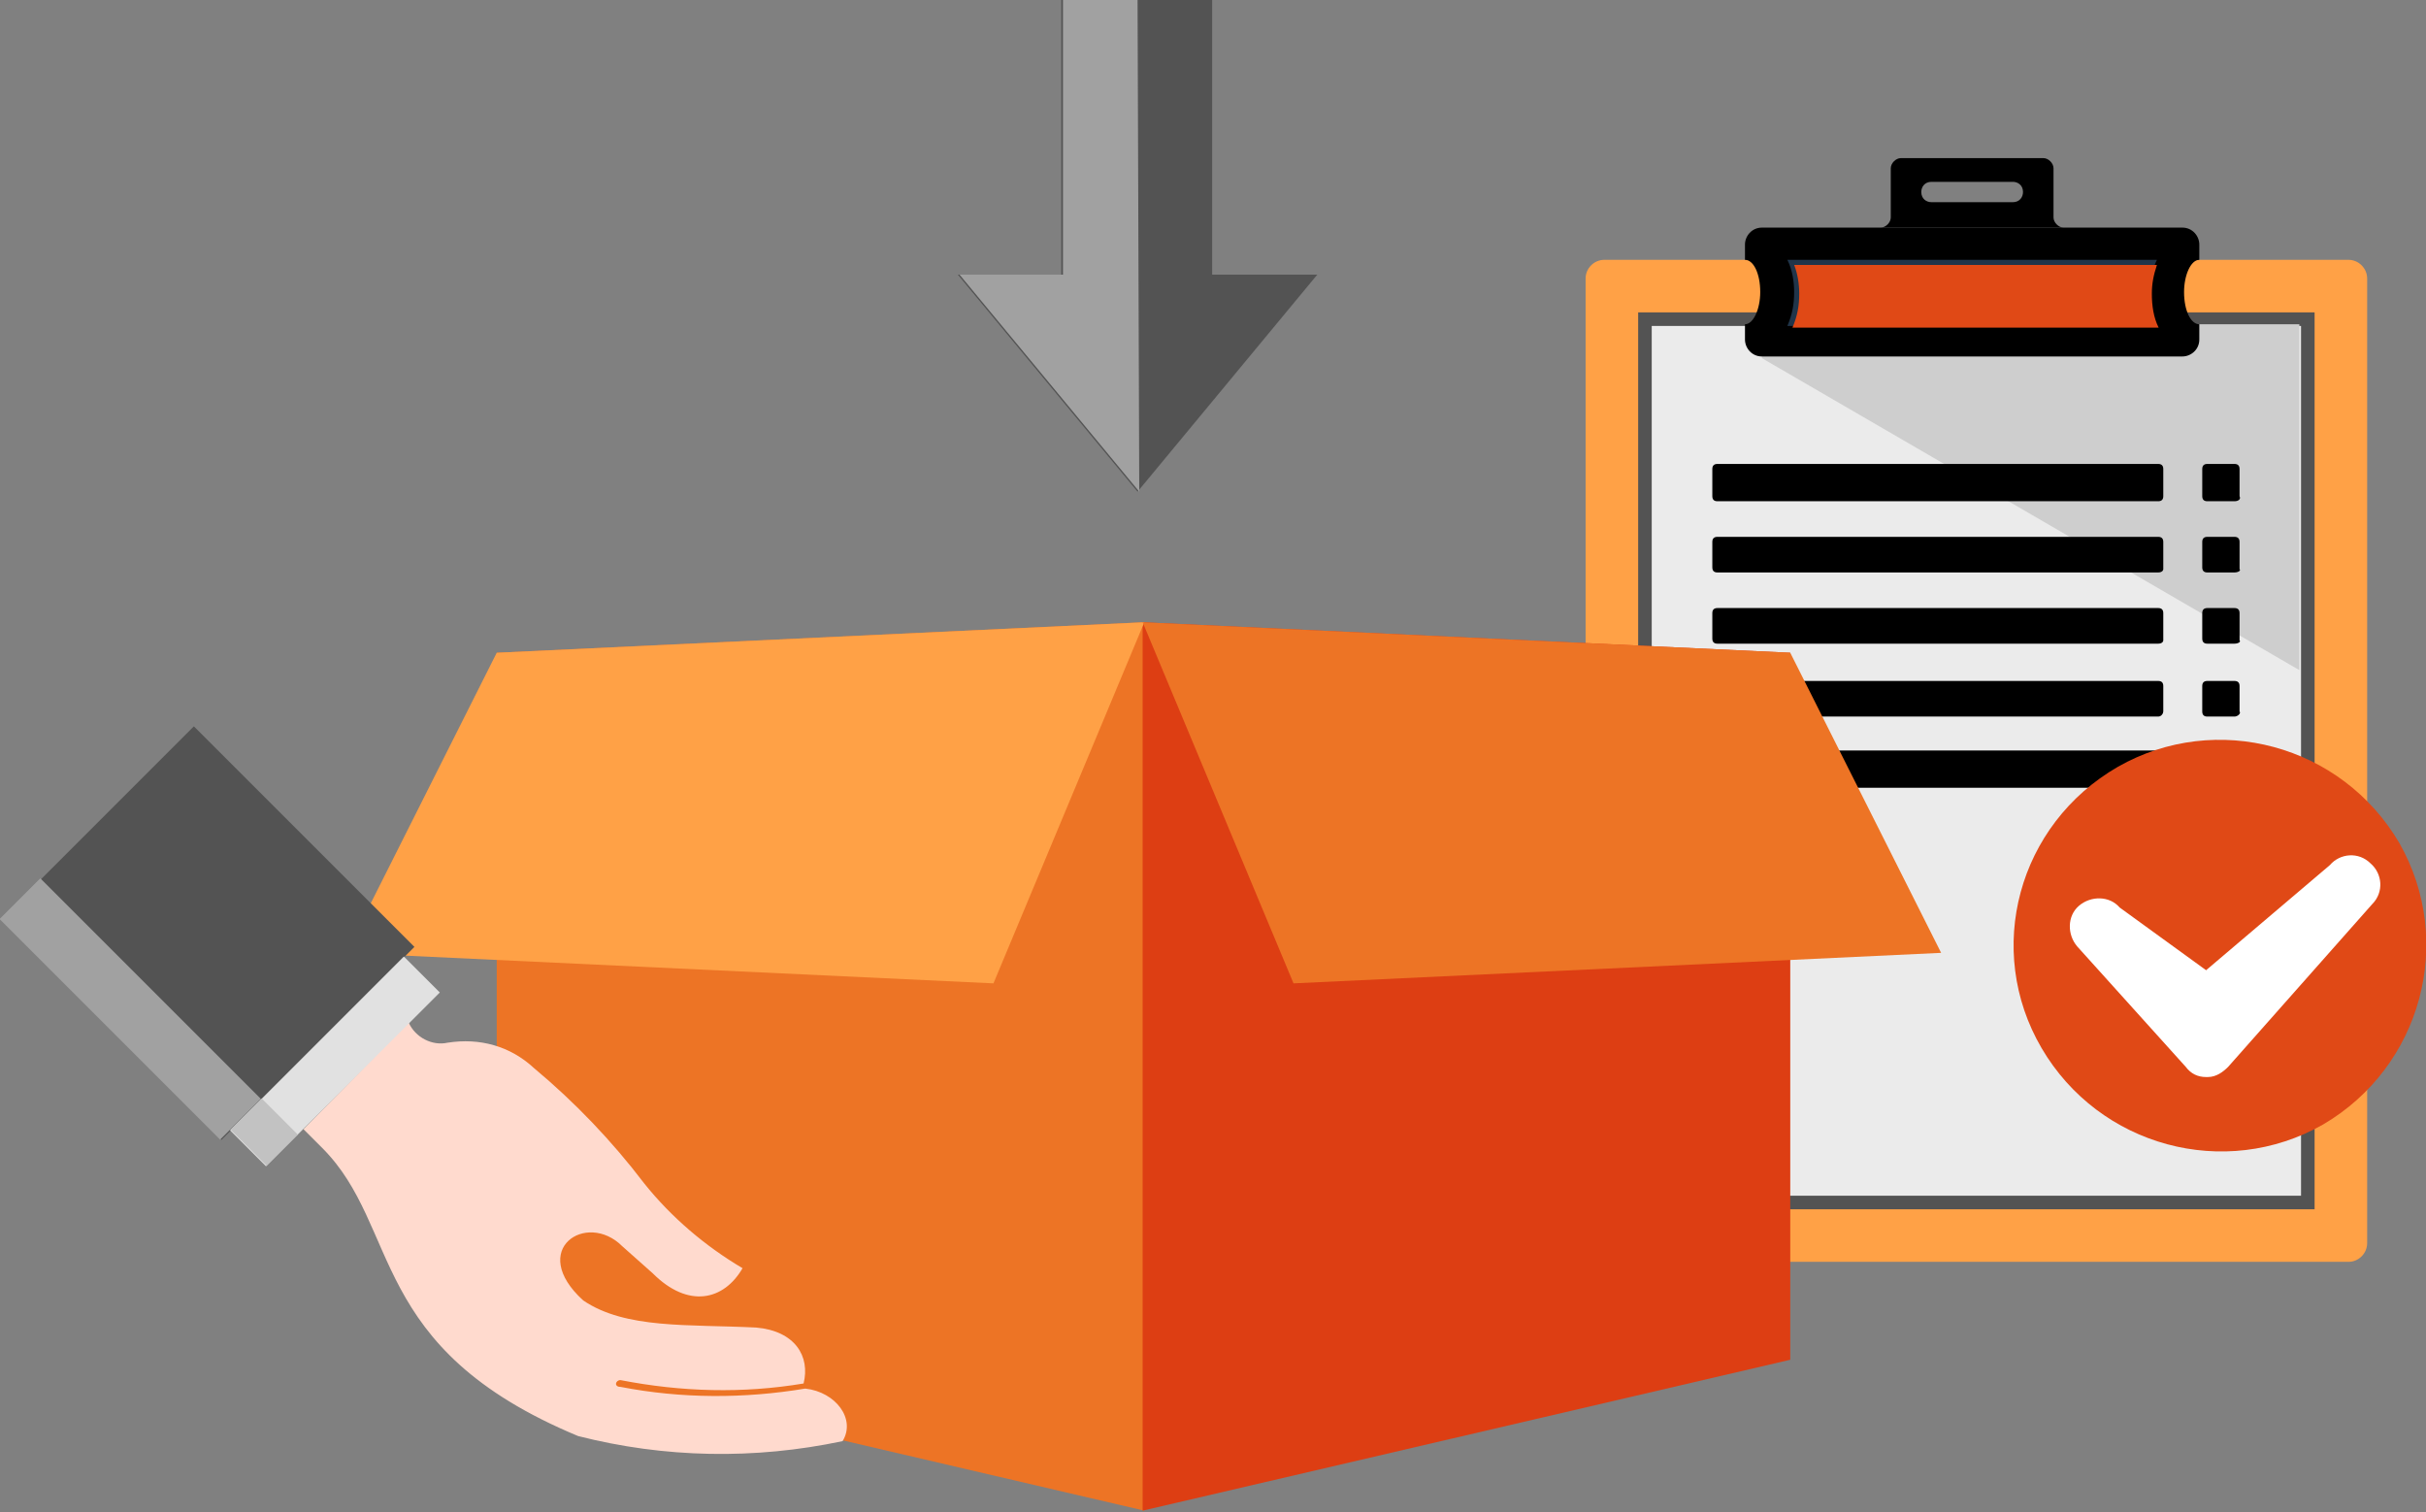 <?xml version="1.0" encoding="utf-8"?>
<!-- Generator: Adobe Illustrator 23.0.3, SVG Export Plug-In . SVG Version: 6.00 Build 0)  -->
<svg version="1.1" id="Vrstva_1" xmlns="http://www.w3.org/2000/svg" xmlns:xlink="http://www.w3.org/1999/xlink" x="0px" y="0px"
	 width="143.1px" height="89.2px" viewBox="0 0 143.1 89.2" style="enable-background:new 0 0 143.1 89.2;" xml:space="preserve">
<rect x="0" y="0" width="143.1" height="89.2" fill="#808080" stroke="none"/>
<style type="text/css">
	.st0{fill-rule:evenodd;clip-rule:evenodd;fill:#FFA146;}
	.st1{fill:#535353;}
	.st2{fill:#EBEBEB;}
	.st3{fill-rule:evenodd;clip-rule:evenodd;fill:#CECECE;}
	.st4{fill-rule:evenodd;clip-rule:evenodd;}
	.st5{fill-rule:evenodd;clip-rule:evenodd;fill:#E04916;}
	.st6{fill-rule:evenodd;clip-rule:evenodd;fill:#FFFFFF;}
	.st7{fill-rule:evenodd;clip-rule:evenodd;fill:#20354A;}
	.st8{fill-rule:evenodd;clip-rule:evenodd;fill:#ED7425;}
	.st9{fill-rule:evenodd;clip-rule:evenodd;fill:#DD3E13;}
	.st10{fill-rule:evenodd;clip-rule:evenodd;fill:#535353;}
	.st11{fill-rule:evenodd;clip-rule:evenodd;fill:#A1A1A1;}
	.st12{fill-rule:evenodd;clip-rule:evenodd;fill:#FFDACE;}
	.st13{fill:#E1E1E1;}
	.st14{fill:#A1A1A1;}
	.st15{fill:#C2C2C2;}
</style>
<g>
	<g id="Group_180" transform="translate(-1213.671 -1209.675)">
		<path id="Path_493_1_" class="st0" d="M1308.3,1225h43.9c0.6,0,1.1,0.5,1.1,1.1v56.9c0,0.6-0.5,1.1-1.1,1.1h-43.9
			c-0.6,0-1.1-0.5-1.1-1.1v-56.9C1307.2,1225.5,1307.7,1225,1308.3,1225z"/>
		<rect id="Rectangle_547_1_" x="1310.3" y="1228.1" class="st1" width="39.9" height="52.9"/>
		<rect id="Rectangle_548_1_" x="1311.1" y="1228.9" class="st2" width="38.3" height="51.3"/>
		<path id="Path_494_1_" class="st3" d="M1317.6,1230.8l31.7,18.4v-20.4h-31.8L1317.6,1230.8z"/>
		<g id="Group_162_1_" transform="translate(1225.274 1237.839)">
			<g id="Group_160_1_">
				<path id="Path_495_1_" class="st4" d="M115.7,1.4h-26c-0.2,0-0.3-0.1-0.3-0.3v-1.6c0-0.2,0.1-0.3,0.3-0.3h26
					c0.2,0,0.3,0.1,0.3,0.3v1.6C116,1.3,115.9,1.4,115.7,1.4z"/>
				<path id="Path_496_1_" class="st4" d="M115.7,5.6h-26c-0.2,0-0.3-0.1-0.3-0.3V3.8c0-0.2,0.1-0.3,0.3-0.3h26
					c0.2,0,0.3,0.1,0.3,0.3v1.6C116,5.5,115.9,5.6,115.7,5.6z"/>
				<path id="Path_497_1_" class="st4" d="M115.7,9.8h-26c-0.2,0-0.3-0.1-0.3-0.3V8c0-0.2,0.1-0.3,0.3-0.3h26c0.2,0,0.3,0.1,0.3,0.3
					v1.6C116,9.7,115.9,9.8,115.7,9.8z"/>
				<path id="Path_498_1_" class="st4" d="M115.7,14.1h-26c-0.2,0-0.3-0.1-0.3-0.3v-1.5c0-0.2,0.1-0.3,0.3-0.3h26
					c0.2,0,0.3,0.1,0.3,0.3v1.5C116,13.9,115.9,14.1,115.7,14.1z"/>
				<path id="Path_499_1_" class="st4" d="M115.7,18.3h-26c-0.2,0-0.3-0.1-0.3-0.3v-1.6c0-0.2,0.1-0.3,0.3-0.3h26
					c0.2,0,0.3,0.1,0.3,0.3V18C116,18.1,115.9,18.3,115.7,18.3z"/>
			</g>
			<g id="Group_161_1_" transform="translate(45.199)">
				<path id="Path_500_1_" class="st4" d="M75,1.4h-1.6c-0.2,0-0.3-0.1-0.3-0.3v-1.6c0-0.2,0.1-0.3,0.3-0.3H75
					c0.2,0,0.3,0.1,0.3,0.3v1.6C75.4,1.3,75.2,1.4,75,1.4z"/>
				<path id="Path_501_1_" class="st4" d="M75,5.6h-1.6c-0.2,0-0.3-0.1-0.3-0.3V3.8c0-0.2,0.1-0.3,0.3-0.3H75c0.2,0,0.3,0.1,0.3,0.3
					v1.6C75.4,5.5,75.2,5.6,75,5.6z"/>
				<path id="Path_502_1_" class="st4" d="M75,9.8h-1.6c-0.2,0-0.3-0.1-0.3-0.3V8c0-0.2,0.1-0.3,0.3-0.3H75c0.2,0,0.3,0.1,0.3,0.3
					v1.6C75.4,9.7,75.2,9.8,75,9.8z"/>
				<path id="Path_503_1_" class="st4" d="M75,14.1h-1.6c-0.2,0-0.3-0.1-0.3-0.3v-1.5c0-0.2,0.1-0.3,0.3-0.3H75
					c0.2,0,0.3,0.1,0.3,0.3v1.5C75.4,13.9,75.2,14.1,75,14.1z"/>
				<path id="Path_504_1_" class="st4" d="M75,18.3h-1.6c-0.2,0-0.3-0.1-0.3-0.3v-1.6c0-0.2,0.1-0.3,0.3-0.3H75
					c0.2,0,0.3,0.1,0.3,0.3V18C75.4,18.1,75.2,18.3,75,18.3z"/>
			</g>
		</g>
		<path id="Path_505_1_" class="st5" d="M1334.1,1271.5c3.4,5.8,10.8,7.8,16.6,4.5c5.8-3.4,7.8-10.8,4.5-16.6
			c-3.4-5.8-10.8-7.8-16.6-4.5C1332.7,1258.3,1330.7,1265.7,1334.1,1271.5z"/>
		<path id="Path_506_1_" class="st6" d="M1336.2,1265.5c-0.6-0.7-0.6-1.8,0.1-2.4c0.7-0.6,1.8-0.6,2.4,0.1l5.1,3.7l7.3-6.2
			c0.6-0.7,1.7-0.8,2.4-0.1c0.7,0.6,0.8,1.7,0.1,2.4l0,0l-8.5,9.6c-0.3,0.3-0.7,0.6-1.2,0.6h-0.1c-0.5,0-0.9-0.2-1.2-0.6
			L1336.2,1265.5z"/>
		<path id="Path_507_1_" class="st4" d="M1317.6,1223.1h24.8c0.6,0,1,0.5,1,1c0,0,0,0,0,0v0.9c-0.5,0-0.9,0.9-0.9,1.9
			c0,1.1,0.4,1.9,0.9,1.9v0.9c0,0.6-0.5,1-1,1h-24.8c-0.6,0-1-0.5-1-1v-0.9c0.5,0,0.9-0.9,0.9-1.9c0-1.1-0.4-1.9-0.9-1.9v-0.9
			C1316.6,1223.6,1317,1223.1,1317.6,1223.1C1317.6,1223.1,1317.6,1223.1,1317.6,1223.1z"/>
		<path id="Path_508_1_" class="st7" d="M1319.1,1225c0.3,0.6,0.4,1.3,0.4,1.9c0,0.7-0.1,1.3-0.4,2h21.8c-0.3-0.6-0.4-1.3-0.4-2
			c0-0.7,0.1-1.3,0.4-1.9H1319.1z"/>
		<path id="Path_509_1_" class="st5" d="M1319.5,1225.3c0.2,0.5,0.3,1.1,0.3,1.7c0,0.7-0.1,1.3-0.4,2h21.6c-0.3-0.6-0.4-1.3-0.4-2
			c0-0.6,0.1-1.1,0.3-1.7H1319.5z"/>
		<path id="Path_510_1_" class="st4" d="M1324.6,1223.1c0.3,0,0.6-0.3,0.6-0.6v-2.9c0-0.3,0.3-0.6,0.6-0.6h8.4
			c0.3,0,0.6,0.3,0.6,0.6v2.9c0,0.3,0.3,0.6,0.6,0.6H1324.6z M1327.6,1220.4c-0.4,0-0.6,0.3-0.6,0.6l0,0c0,0.4,0.3,0.6,0.6,0.6h4.8
			c0.4,0,0.6-0.3,0.6-0.6l0,0c0-0.4-0.3-0.6-0.6-0.6H1327.6z"/>
	</g>
	<g>
		<path id="Path_242_1_" class="st8" d="M29.3,38.5l38.2-1.8v52.4l-38.2-8.9V38.5z"/>
		<path id="Path_243_1_" class="st9" d="M105.6,38.5l-38.2-1.8v52.4l38.2-8.9V38.5z"/>
		<path id="Path_244_1_" class="st0" d="M29.3,38.5l38.2-1.8l-8.9,21.3l-38.2-1.8L29.3,38.5z"/>
		<path id="Path_245_1_" class="st8" d="M105.6,38.5l-38.2-1.8l8.9,21.3l38.2-1.8L105.6,38.5z"/>
	</g>
	<path id="Path_246_1_" class="st10" d="M71.5,16.2V0h-8.9v16.2h-6.1l5.3,6.4l5.3,6.4l5.3-6.4l5.3-6.4H71.5z"/>
	<path id="Path_247_1_" class="st11" d="M67.1,0h-4.4v16.2h-6.1l5.3,6.4l5.3,6.4L67.1,0z"/>
	<g>
		<path id="Path_83_1_" class="st12" d="M17.9,66.6l1.1,1.1c4.7,4.7,2.6,11.8,15.1,17c5.1,1.3,10.4,1.4,15.6,0.3
			c0.8-1.3-0.4-2.9-2.2-3.1c-3.6,0.6-7.3,0.6-10.9-0.1c-0.4,0-0.3-0.4,0-0.4c3.6,0.7,7.2,0.8,10.8,0.2c0.4-1.6-0.5-3.1-2.8-3.3
			c-4-0.2-7.7,0.1-10.2-1.6c-3.3-3,0.2-5.3,2.3-3.2l1.8,1.6c2.1,2.1,4.2,1.6,5.3-0.3c-2.2-1.3-4.2-3-5.8-5c-1.9-2.5-4.1-4.8-6.5-6.8
			c-1.4-1.3-3.2-1.8-5.1-1.5c-0.9,0.2-1.9-0.3-2.3-1.2L17.9,66.6z"/>
		
			<rect id="Rectangle_147_1_" x="4.2" y="45.9" transform="matrix(0.707 -0.707 0.707 0.707 -35.368 24.742)" class="st1" width="16.1" height="18.4"/>
		
			<rect id="Rectangle_148_1_" x="12.5" y="61.1" transform="matrix(0.707 -0.707 0.707 0.707 -38.465 32.309)" class="st13" width="14.5" height="3"/>
		
			<rect id="Rectangle_149_1_" x="6" y="50.3" transform="matrix(0.707 -0.707 0.707 0.707 -39.829 22.888)" class="st14" width="3.4" height="18.4"/>
		
			<rect id="Rectangle_150_1_" x="14.3" y="65.3" transform="matrix(0.707 -0.707 0.707 0.707 -42.677 30.573)" class="st15" width="2.6" height="3"/>
	</g>
</g>
</svg>
